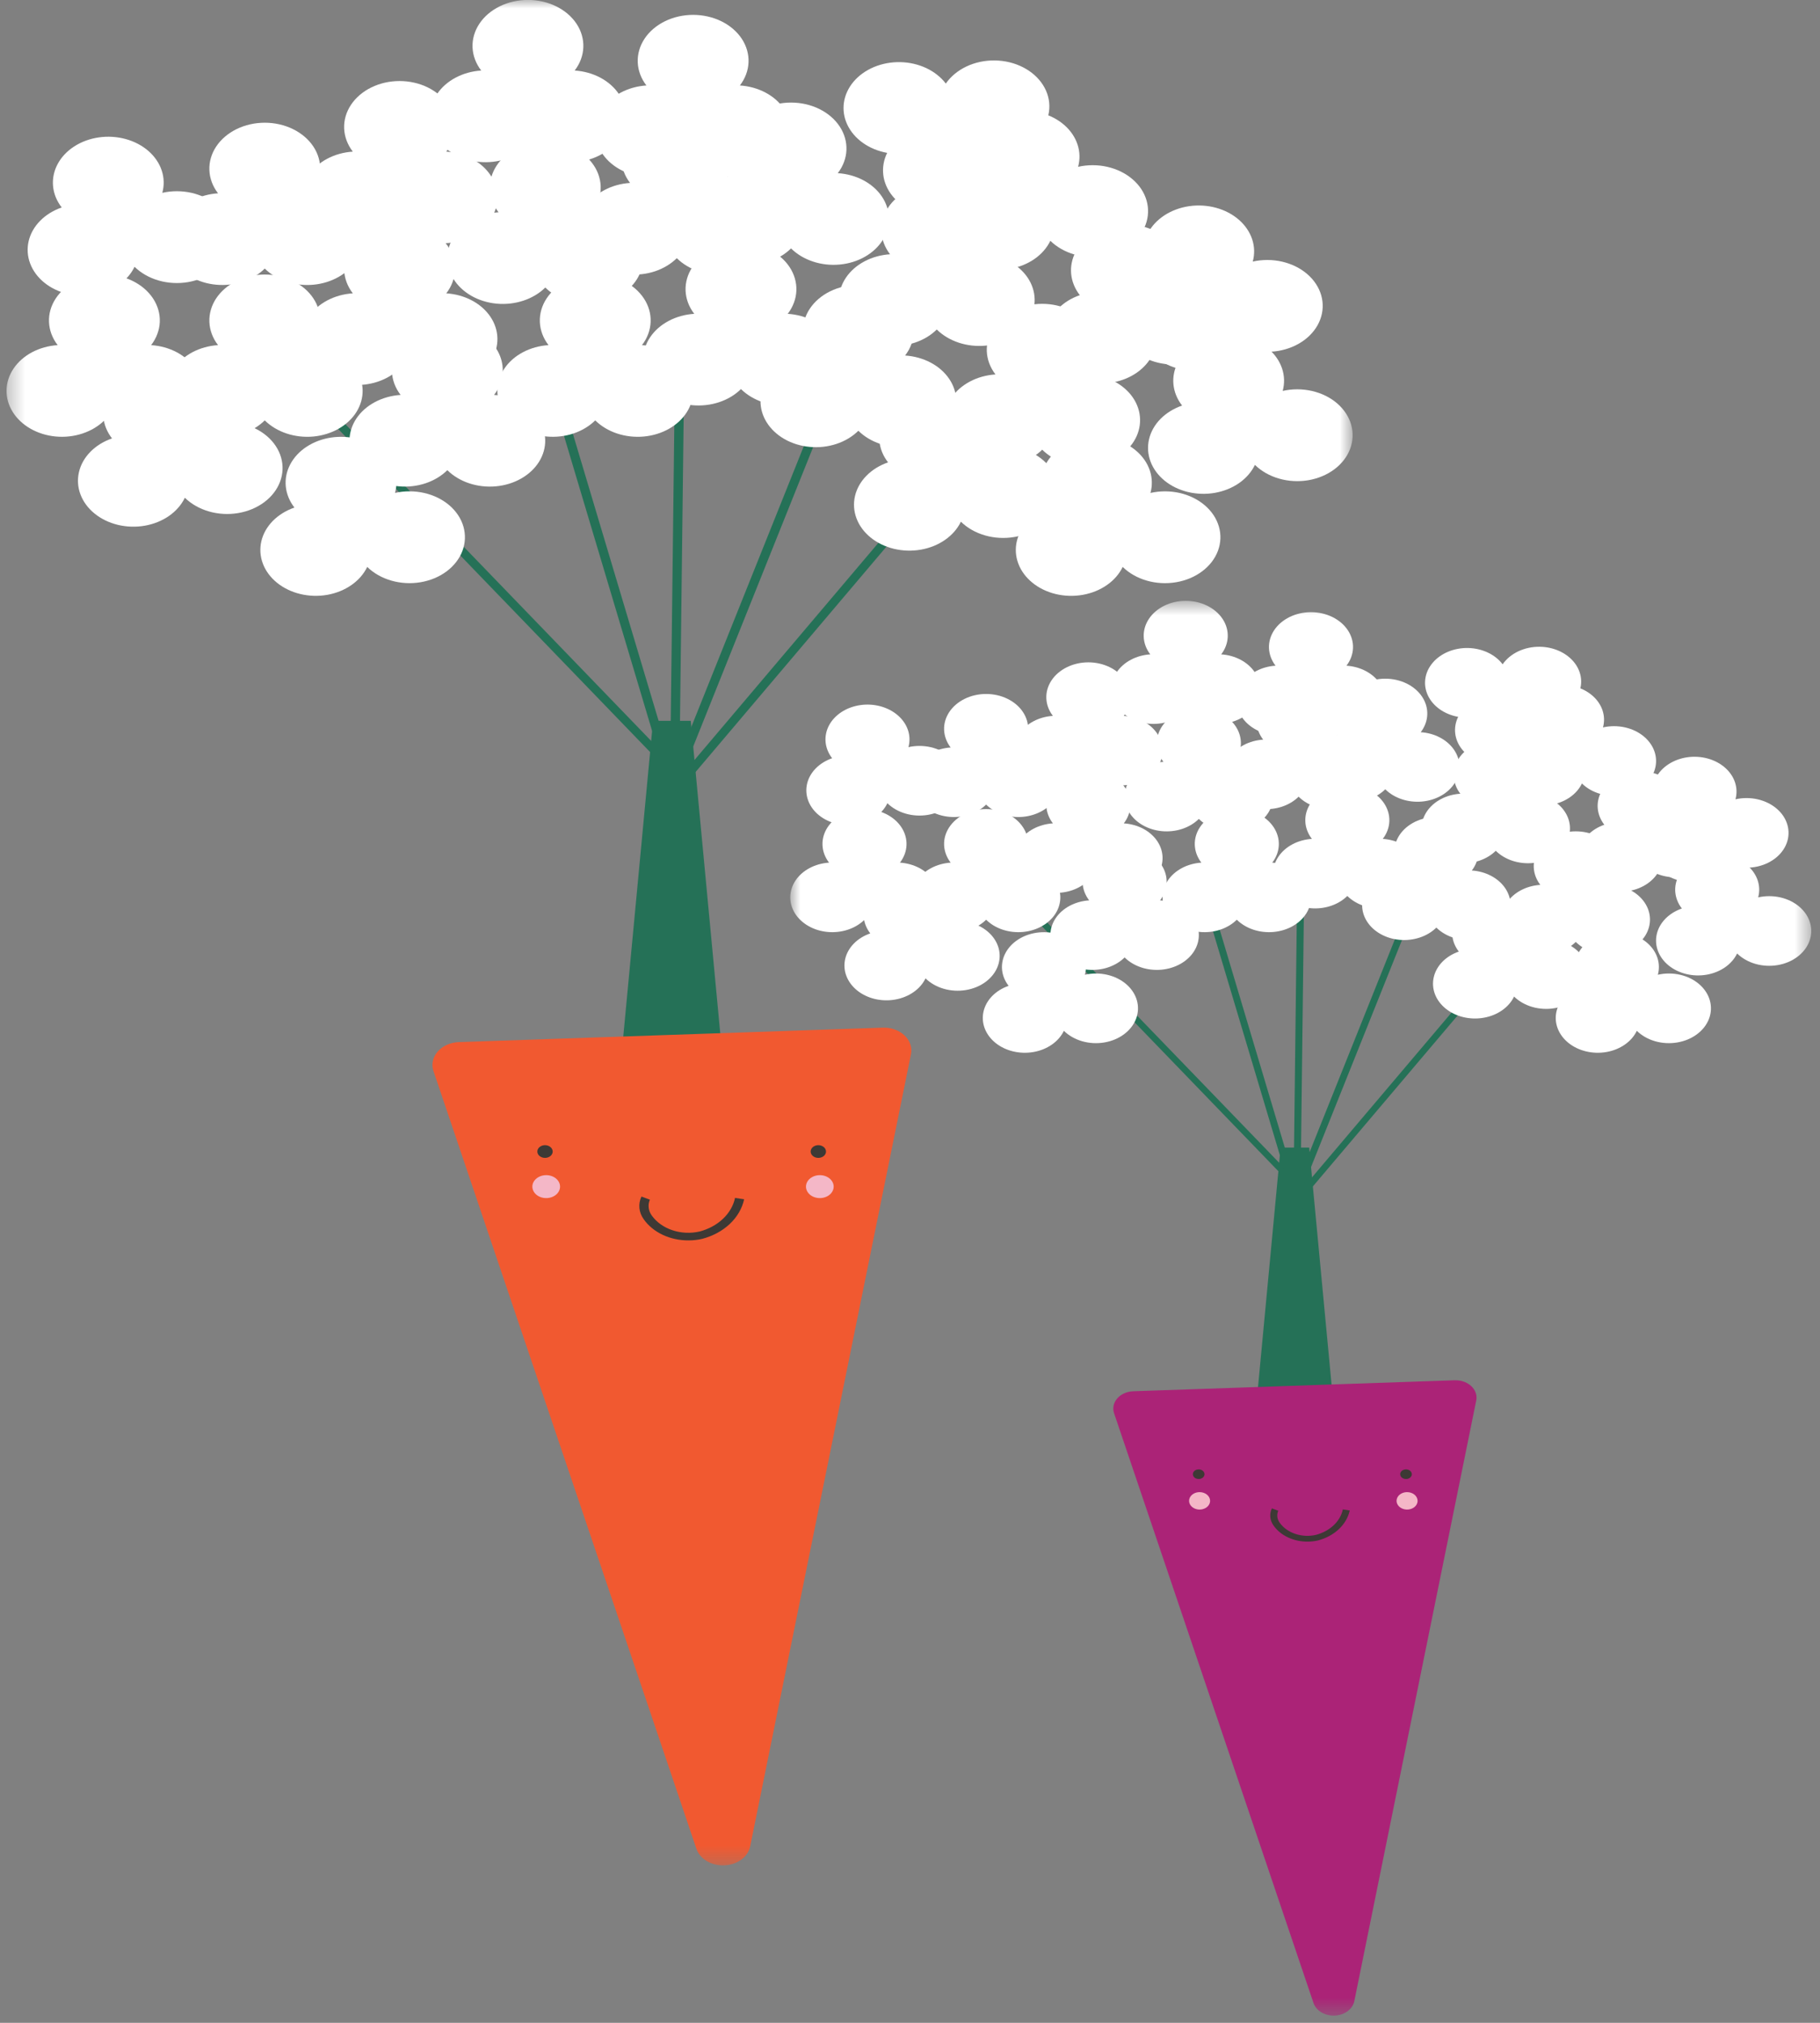 <?xml version="1.0" encoding="utf-8"?>
<svg xmlns="http://www.w3.org/2000/svg" fill="none" height="100%" overflow="visible" preserveAspectRatio="none" style="display: block;" viewBox="0 0 108 120" width="100%">
<rect x="0" y="0" width="108" height="120" fill="#808080" stroke="none"/>
<g id="Groupe 605">
<g id="Groupe 387">
<path d="M40.992 42.762L43.791 72.433H35.952L38.753 42.762H40.992Z" fill="#257157" id="Trac 808"/>
<path d="M18.113 22.698L17.685 22.982L40.077 46.167L40.505 45.884L18.113 22.698Z" fill="#257157" id="Rectangle 370"/>
<path d="M33.842 25.22L33.31 25.329L40.028 47.819L40.56 47.71L33.842 25.22Z" fill="#257157" id="Rectangle 371"/>
<path d="M40.022 24.577L39.753 46.889L40.301 46.894L40.571 24.581L40.022 24.577Z" fill="#257157" id="Rectangle 372"/>
<path d="M50.109 20.45L39.192 47.693L39.712 47.836L50.629 20.593L50.109 20.45Z" fill="#257157" id="Rectangle 373"/>
<path d="M61.633 20.978L39.797 46.755L40.245 47.015L62.081 21.238L61.633 20.978Z" fill="#257157" id="Rectangle 374"/>
<g id="Groupe 386">
<g id="Clip path group">
<mask height="111" id="mask0_0_48" maskUnits="userSpaceOnUse" style="mask-type:luminance" width="81" x="0" y="0">
<g id="clip-path">
<path d="M80.266 0H0.388V110.661H80.266V0Z" fill="white" id="Rectangle 375"/>
</g>
</mask>
<g mask="url(#mask0_0_48)">
<g id="Groupe 385">
<path d="M18.485 20.474C18.802 20.062 18.98 19.587 18.999 19.099C19.018 18.611 18.879 18.128 18.596 17.7C18.312 17.272 17.895 16.915 17.387 16.666C16.88 16.417 16.301 16.286 15.712 16.286C15.122 16.286 14.544 16.417 14.036 16.666C13.529 16.915 13.112 17.272 12.828 17.7C12.545 18.128 12.405 18.611 12.425 19.099C12.444 19.587 12.621 20.062 12.938 20.474C12.398 20.509 11.876 20.653 11.419 20.895C10.963 21.137 10.585 21.469 10.321 21.861C10.056 22.253 9.913 22.693 9.904 23.142C9.895 23.591 10.02 24.035 10.268 24.435C10.515 24.834 10.879 25.176 11.325 25.431C11.772 25.686 12.287 25.846 12.826 25.895C13.365 25.945 13.91 25.884 14.414 25.717C14.917 25.55 15.362 25.282 15.711 24.938C16.059 25.282 16.504 25.55 17.008 25.717C17.511 25.884 18.056 25.946 18.595 25.896C19.134 25.846 19.65 25.687 20.096 25.432C20.543 25.177 20.906 24.835 21.154 24.436C21.402 24.036 21.528 23.592 21.518 23.143C21.509 22.694 21.366 22.254 21.102 21.862C20.837 21.47 20.46 21.138 20.003 20.896C19.547 20.654 19.025 20.509 18.484 20.474" fill="white" id="Trac 809"/>
<path d="M26.483 17.402C26.8 16.99 26.977 16.515 26.996 16.027C27.016 15.539 26.876 15.056 26.593 14.628C26.309 14.2 25.892 13.842 25.385 13.594C24.878 13.345 24.299 13.213 23.709 13.213C23.12 13.213 22.541 13.345 22.034 13.594C21.526 13.842 21.109 14.2 20.826 14.628C20.542 15.056 20.403 15.539 20.422 16.027C20.442 16.515 20.619 16.99 20.936 17.402C20.395 17.437 19.873 17.581 19.417 17.824C18.96 18.066 18.583 18.398 18.319 18.79C18.055 19.182 17.912 19.622 17.903 20.071C17.894 20.52 18.019 20.964 18.267 21.363C18.515 21.762 18.878 22.104 19.325 22.359C19.771 22.614 20.287 22.773 20.826 22.823C21.364 22.873 21.91 22.811 22.413 22.644C22.916 22.477 23.361 22.21 23.709 21.866C24.058 22.21 24.503 22.478 25.006 22.645C25.51 22.812 26.055 22.873 26.594 22.824C27.133 22.774 27.648 22.615 28.095 22.36C28.542 22.105 28.905 21.763 29.153 21.363C29.401 20.964 29.526 20.52 29.517 20.071C29.508 19.622 29.365 19.182 29.101 18.79C28.836 18.397 28.459 18.066 28.002 17.823C27.546 17.581 27.023 17.436 26.483 17.402Z" fill="white" id="Trac 810"/>
<path d="M29.319 23.428C29.636 23.016 29.813 22.542 29.833 22.054C29.852 21.566 29.713 21.082 29.429 20.654C29.146 20.226 28.728 19.869 28.221 19.62C27.714 19.371 27.135 19.24 26.546 19.24C25.956 19.24 25.377 19.371 24.87 19.62C24.363 19.869 23.946 20.226 23.662 20.654C23.378 21.082 23.239 21.566 23.259 22.054C23.278 22.542 23.455 23.016 23.772 23.428C23.232 23.463 22.71 23.608 22.253 23.85C21.797 24.092 21.419 24.424 21.155 24.816C20.891 25.208 20.748 25.648 20.739 26.097C20.73 26.546 20.855 26.99 21.103 27.389C21.351 27.788 21.714 28.131 22.161 28.385C22.607 28.64 23.123 28.8 23.661 28.849C24.2 28.899 24.745 28.838 25.249 28.671C25.752 28.504 26.197 28.236 26.545 27.892C26.894 28.236 27.339 28.504 27.842 28.671C28.346 28.838 28.891 28.9 29.43 28.85C29.969 28.8 30.485 28.641 30.931 28.386C31.378 28.131 31.741 27.789 31.989 27.39C32.237 26.991 32.362 26.547 32.353 26.097C32.344 25.648 32.201 25.208 31.937 24.816C31.672 24.424 31.295 24.092 30.838 23.85C30.382 23.608 29.86 23.463 29.319 23.428Z" fill="white" id="Trac 811"/>
<path d="M38.096 20.474C38.412 20.062 38.59 19.587 38.609 19.099C38.629 18.611 38.489 18.128 38.206 17.7C37.922 17.272 37.505 16.915 36.998 16.666C36.49 16.417 35.911 16.286 35.322 16.286C34.733 16.286 34.154 16.417 33.647 16.666C33.139 16.915 32.722 17.272 32.438 17.7C32.155 18.128 32.016 18.611 32.035 19.099C32.054 19.587 32.232 20.062 32.548 20.474C32.008 20.509 31.486 20.654 31.03 20.896C30.573 21.138 30.196 21.47 29.932 21.862C29.667 22.254 29.524 22.694 29.515 23.143C29.506 23.592 29.631 24.036 29.879 24.435C30.127 24.834 30.491 25.177 30.937 25.431C31.383 25.686 31.899 25.846 32.438 25.895C32.977 25.945 33.522 25.884 34.025 25.717C34.528 25.549 34.974 25.282 35.322 24.938C35.67 25.282 36.115 25.55 36.619 25.717C37.122 25.884 37.667 25.946 38.206 25.896C38.745 25.846 39.261 25.687 39.707 25.432C40.154 25.177 40.517 24.835 40.766 24.436C41.014 24.036 41.139 23.592 41.13 23.143C41.12 22.694 40.977 22.254 40.713 21.862C40.449 21.47 40.072 21.138 39.615 20.896C39.158 20.654 38.636 20.509 38.096 20.474Z" fill="white" id="Trac 812"/>
<path d="M35.131 12.592C35.448 12.181 35.625 11.706 35.644 11.218C35.664 10.73 35.524 10.246 35.241 9.818C34.957 9.39 34.54 9.033 34.033 8.784C33.526 8.535 32.947 8.404 32.357 8.404C31.768 8.404 31.189 8.535 30.682 8.784C30.174 9.033 29.757 9.39 29.474 9.818C29.19 10.246 29.051 10.73 29.07 11.218C29.09 11.706 29.267 12.181 29.584 12.592C29.043 12.627 28.521 12.772 28.065 13.014C27.608 13.256 27.231 13.588 26.967 13.98C26.703 14.372 26.559 14.812 26.55 15.261C26.541 15.71 26.666 16.154 26.914 16.554C27.162 16.953 27.526 17.295 27.972 17.55C28.419 17.805 28.934 17.964 29.473 18.014C30.012 18.064 30.557 18.002 31.061 17.835C31.564 17.668 32.009 17.401 32.358 17.057C32.706 17.401 33.151 17.668 33.655 17.835C34.158 18.003 34.703 18.064 35.242 18.014C35.781 17.964 36.296 17.805 36.743 17.55C37.189 17.295 37.553 16.953 37.801 16.554C38.049 16.154 38.174 15.71 38.165 15.261C38.156 14.812 38.012 14.372 37.748 13.98C37.484 13.588 37.106 13.256 36.65 13.014C36.193 12.772 35.671 12.627 35.131 12.592Z" fill="white" id="Trac 813"/>
<path d="M46.744 18.617C47.06 18.205 47.238 17.73 47.257 17.242C47.276 16.754 47.137 16.271 46.854 15.842C46.57 15.414 46.153 15.057 45.645 14.808C45.138 14.56 44.56 14.428 43.97 14.428C43.38 14.428 42.802 14.56 42.294 14.808C41.787 15.057 41.37 15.414 41.087 15.842C40.803 16.271 40.664 16.754 40.683 17.242C40.702 17.73 40.88 18.205 41.197 18.617C40.656 18.651 40.134 18.796 39.678 19.038C39.221 19.28 38.844 19.612 38.58 20.005C38.316 20.397 38.173 20.837 38.164 21.286C38.154 21.735 38.279 22.178 38.528 22.578C38.776 22.977 39.139 23.319 39.586 23.574C40.032 23.829 40.547 23.988 41.086 24.038C41.625 24.087 42.17 24.026 42.673 23.859C43.177 23.692 43.622 23.425 43.97 23.08C44.318 23.425 44.764 23.692 45.267 23.86C45.77 24.027 46.316 24.088 46.855 24.038C47.394 23.989 47.909 23.829 48.356 23.575C48.802 23.32 49.166 22.978 49.414 22.578C49.662 22.179 49.787 21.735 49.778 21.286C49.769 20.837 49.626 20.397 49.361 20.004C49.097 19.612 48.72 19.28 48.263 19.038C47.806 18.796 47.284 18.651 46.744 18.617Z" fill="white" id="Trac 814"/>
<path d="M53.71 21.09C54.027 20.678 54.204 20.204 54.223 19.716C54.243 19.228 54.103 18.744 53.82 18.316C53.536 17.888 53.119 17.531 52.612 17.282C52.105 17.033 51.526 16.902 50.936 16.902C50.347 16.902 49.768 17.033 49.261 17.282C48.753 17.531 48.336 17.888 48.053 18.316C47.769 18.744 47.63 19.228 47.649 19.716C47.669 20.204 47.846 20.678 48.163 21.09C47.622 21.125 47.1 21.27 46.644 21.512C46.187 21.754 45.81 22.086 45.546 22.478C45.282 22.87 45.139 23.31 45.129 23.759C45.12 24.208 45.245 24.652 45.493 25.051C45.741 25.451 46.105 25.793 46.551 26.048C46.998 26.302 47.513 26.462 48.052 26.511C48.591 26.561 49.136 26.5 49.639 26.333C50.142 26.166 50.588 25.898 50.936 25.554C51.284 25.898 51.73 26.166 52.233 26.333C52.736 26.5 53.282 26.562 53.821 26.512C54.359 26.462 54.875 26.303 55.322 26.048C55.768 25.794 56.132 25.451 56.38 25.052C56.628 24.653 56.753 24.209 56.744 23.759C56.735 23.31 56.592 22.87 56.327 22.478C56.063 22.086 55.686 21.754 55.229 21.512C54.772 21.27 54.25 21.125 53.71 21.09Z" fill="white" id="Trac 815"/>
<path d="M64.619 22.213C64.935 21.801 65.113 21.326 65.132 20.838C65.151 20.35 65.012 19.867 64.729 19.439C64.445 19.011 64.028 18.653 63.52 18.405C63.013 18.156 62.435 18.024 61.845 18.024C61.255 18.024 60.677 18.156 60.169 18.405C59.662 18.653 59.245 19.011 58.962 19.439C58.678 19.867 58.539 20.35 58.558 20.838C58.577 21.326 58.755 21.801 59.072 22.213C58.531 22.248 58.009 22.392 57.553 22.635C57.096 22.877 56.719 23.209 56.455 23.601C56.191 23.993 56.048 24.433 56.039 24.882C56.029 25.331 56.154 25.775 56.403 26.174C56.651 26.573 57.014 26.915 57.461 27.17C57.907 27.425 58.422 27.584 58.961 27.634C59.5 27.684 60.045 27.622 60.548 27.455C61.052 27.288 61.497 27.021 61.845 26.677C62.193 27.021 62.639 27.289 63.142 27.456C63.645 27.623 64.191 27.684 64.73 27.635C65.269 27.585 65.784 27.426 66.231 27.171C66.677 26.916 67.041 26.574 67.289 26.174C67.537 25.775 67.662 25.331 67.653 24.882C67.644 24.433 67.501 23.993 67.237 23.601C66.972 23.208 66.595 22.877 66.138 22.634C65.681 22.392 65.159 22.247 64.619 22.213Z" fill="white" id="Trac 816"/>
<path d="M58.363 15.084C58.68 14.672 58.857 14.197 58.876 13.709C58.896 13.221 58.756 12.737 58.473 12.309C58.189 11.881 57.772 11.524 57.265 11.275C56.757 11.026 56.179 10.895 55.589 10.895C55 10.895 54.421 11.026 53.914 11.275C53.406 11.524 52.989 11.881 52.706 12.309C52.422 12.737 52.283 13.221 52.302 13.709C52.321 14.197 52.499 14.672 52.816 15.084C52.275 15.118 51.753 15.263 51.297 15.505C50.84 15.747 50.463 16.079 50.199 16.471C49.935 16.863 49.792 17.303 49.783 17.753C49.774 18.201 49.899 18.645 50.147 19.045C50.395 19.444 50.758 19.786 51.205 20.041C51.651 20.296 52.167 20.455 52.705 20.505C53.244 20.554 53.789 20.493 54.292 20.326C54.796 20.159 55.241 19.891 55.589 19.547C55.938 19.892 56.383 20.159 56.886 20.326C57.39 20.494 57.935 20.555 58.474 20.505C59.013 20.456 59.528 20.296 59.975 20.041C60.422 19.787 60.785 19.444 61.033 19.045C61.281 18.646 61.406 18.202 61.397 17.753C61.388 17.304 61.245 16.863 60.981 16.471C60.716 16.079 60.339 15.747 59.882 15.505C59.426 15.263 58.903 15.118 58.363 15.084Z" fill="white" id="Trac 817"/>
<path d="M43.905 5.07C44.221 4.659 44.399 4.184 44.418 3.696C44.438 3.208 44.298 2.724 44.015 2.296C43.731 1.868 43.314 1.511 42.807 1.262C42.299 1.013 41.721 0.882 41.131 0.882C40.542 0.882 39.963 1.013 39.456 1.262C38.948 1.511 38.531 1.868 38.248 2.296C37.964 2.724 37.825 3.208 37.844 3.696C37.863 4.184 38.041 4.659 38.358 5.07C37.817 5.105 37.295 5.25 36.839 5.492C36.382 5.734 36.005 6.066 35.741 6.458C35.477 6.85 35.334 7.29 35.325 7.739C35.316 8.188 35.441 8.632 35.689 9.031C35.937 9.431 36.3 9.773 36.747 10.028C37.193 10.282 37.709 10.442 38.247 10.491C38.786 10.541 39.331 10.48 39.834 10.313C40.338 10.146 40.783 9.878 41.131 9.534C41.48 9.878 41.925 10.146 42.428 10.313C42.932 10.48 43.477 10.542 44.016 10.492C44.555 10.442 45.07 10.283 45.517 10.028C45.964 9.774 46.327 9.431 46.575 9.032C46.823 8.633 46.948 8.189 46.939 7.739C46.93 7.29 46.787 6.85 46.523 6.458C46.258 6.066 45.881 5.734 45.424 5.492C44.968 5.25 44.445 5.105 43.905 5.07Z" fill="white" id="Trac 818"/>
<path d="M49.714 10.273C50.031 9.861 50.209 9.386 50.228 8.898C50.247 8.41 50.108 7.926 49.824 7.498C49.541 7.07 49.123 6.713 48.616 6.464C48.109 6.215 47.53 6.084 46.941 6.084C46.351 6.084 45.773 6.215 45.265 6.464C44.758 6.713 44.341 7.07 44.057 7.498C43.774 7.926 43.634 8.41 43.654 8.898C43.673 9.386 43.85 9.861 44.167 10.273C43.627 10.307 43.105 10.452 42.648 10.694C42.192 10.936 41.815 11.268 41.551 11.66C41.286 12.052 41.143 12.492 41.134 12.941C41.125 13.39 41.25 13.834 41.498 14.233C41.746 14.633 42.11 14.975 42.556 15.23C43.003 15.485 43.518 15.644 44.057 15.694C44.596 15.743 45.141 15.682 45.644 15.515C46.147 15.348 46.593 15.08 46.941 14.736C47.289 15.081 47.735 15.348 48.238 15.515C48.741 15.683 49.287 15.744 49.825 15.694C50.364 15.645 50.88 15.485 51.327 15.23C51.773 14.976 52.137 14.633 52.385 14.234C52.633 13.835 52.758 13.391 52.749 12.941C52.74 12.492 52.596 12.052 52.332 11.66C52.068 11.268 51.69 10.936 51.234 10.694C50.777 10.452 50.255 10.307 49.714 10.273Z" fill="white" id="Trac 819"/>
<path d="M42.935 10.852C43.252 10.44 43.429 9.965 43.449 9.477C43.468 8.989 43.328 8.506 43.045 8.078C42.761 7.65 42.344 7.293 41.837 7.044C41.33 6.795 40.751 6.664 40.161 6.664C39.572 6.664 38.993 6.795 38.486 7.044C37.979 7.293 37.561 7.65 37.278 8.078C36.994 8.506 36.855 8.989 36.874 9.477C36.894 9.965 37.071 10.44 37.388 10.852C36.847 10.887 36.326 11.032 35.869 11.274C35.413 11.516 35.035 11.848 34.771 12.24C34.507 12.632 34.364 13.072 34.355 13.521C34.346 13.97 34.471 14.414 34.719 14.813C34.967 15.212 35.331 15.555 35.777 15.809C36.223 16.064 36.739 16.223 37.278 16.273C37.816 16.323 38.362 16.262 38.865 16.095C39.368 15.927 39.813 15.66 40.162 15.316C40.51 15.66 40.955 15.928 41.459 16.095C41.962 16.262 42.507 16.324 43.046 16.274C43.585 16.224 44.101 16.065 44.547 15.81C44.994 15.555 45.357 15.213 45.605 14.814C45.854 14.414 45.979 13.97 45.969 13.521C45.96 13.072 45.817 12.632 45.553 12.24C45.289 11.848 44.911 11.516 44.455 11.274C43.998 11.031 43.476 10.887 42.935 10.852Z" fill="white" id="Trac 820"/>
<path d="M18.485 11.468C18.802 11.056 18.98 10.582 18.999 10.094C19.018 9.606 18.879 9.122 18.596 8.694C18.312 8.266 17.895 7.909 17.387 7.66C16.88 7.411 16.301 7.28 15.712 7.28C15.122 7.28 14.544 7.411 14.036 7.66C13.529 7.909 13.112 8.266 12.828 8.694C12.545 9.122 12.405 9.606 12.425 10.094C12.444 10.582 12.621 11.056 12.938 11.468C12.398 11.503 11.876 11.647 11.419 11.889C10.963 12.131 10.585 12.463 10.321 12.855C10.056 13.247 9.913 13.688 9.904 14.137C9.895 14.586 10.02 15.03 10.268 15.429C10.515 15.828 10.879 16.171 11.325 16.425C11.772 16.68 12.287 16.84 12.826 16.889C13.365 16.939 13.91 16.878 14.414 16.711C14.917 16.544 15.362 16.276 15.711 15.932C16.059 16.276 16.504 16.544 17.008 16.711C17.511 16.878 18.056 16.94 18.595 16.89C19.134 16.84 19.65 16.681 20.096 16.426C20.543 16.172 20.906 15.829 21.154 15.43C21.402 15.03 21.528 14.586 21.518 14.137C21.509 13.688 21.366 13.248 21.102 12.856C20.837 12.464 20.46 12.132 20.003 11.89C19.547 11.648 19.025 11.503 18.484 11.468" fill="white" id="Trac 821"/>
<path d="M8.968 20.474C9.285 20.062 9.462 19.587 9.482 19.099C9.501 18.611 9.362 18.128 9.078 17.7C8.795 17.272 8.377 16.915 7.87 16.666C7.363 16.417 6.784 16.286 6.195 16.286C5.605 16.286 5.026 16.417 4.519 16.666C4.012 16.915 3.595 17.272 3.311 17.7C3.028 18.128 2.888 18.611 2.908 19.099C2.927 19.587 3.104 20.062 3.421 20.474C2.881 20.509 2.359 20.654 1.902 20.896C1.446 21.138 1.069 21.47 0.805 21.862C0.54 22.254 0.397 22.694 0.388 23.143C0.379 23.592 0.504 24.036 0.752 24.435C1 24.834 1.364 25.177 1.81 25.431C2.257 25.686 2.772 25.846 3.311 25.895C3.85 25.945 4.395 25.884 4.898 25.716C5.401 25.549 5.847 25.282 6.195 24.938C6.543 25.282 6.988 25.55 7.492 25.717C7.995 25.884 8.54 25.946 9.079 25.896C9.618 25.846 10.134 25.687 10.58 25.432C11.027 25.177 11.39 24.835 11.639 24.436C11.887 24.036 12.012 23.592 12.003 23.143C11.993 22.694 11.85 22.254 11.586 21.862C11.322 21.47 10.944 21.138 10.488 20.896C10.031 20.654 9.509 20.509 8.968 20.474Z" fill="white" id="Trac 822"/>
<path d="M26.483 8.995C26.8 8.583 26.977 8.109 26.996 7.62C27.016 7.132 26.876 6.649 26.593 6.221C26.309 5.793 25.892 5.436 25.385 5.187C24.878 4.938 24.299 4.807 23.709 4.807C23.12 4.807 22.541 4.938 22.034 5.187C21.526 5.436 21.109 5.793 20.826 6.221C20.542 6.649 20.403 7.132 20.422 7.62C20.442 8.109 20.619 8.583 20.936 8.995C20.395 9.03 19.873 9.175 19.417 9.417C18.96 9.659 18.583 9.991 18.319 10.383C18.055 10.775 17.912 11.215 17.903 11.664C17.894 12.113 18.019 12.557 18.267 12.956C18.515 13.355 18.878 13.698 19.325 13.952C19.771 14.207 20.287 14.367 20.826 14.416C21.364 14.466 21.91 14.405 22.413 14.238C22.916 14.07 23.361 13.803 23.709 13.459C24.058 13.803 24.503 14.071 25.006 14.238C25.51 14.405 26.055 14.467 26.594 14.417C27.133 14.367 27.648 14.208 28.095 13.953C28.542 13.698 28.905 13.356 29.153 12.957C29.401 12.557 29.526 12.113 29.517 11.664C29.508 11.215 29.365 10.775 29.101 10.383C28.836 9.991 28.459 9.659 28.002 9.417C27.546 9.175 27.023 9.03 26.483 8.995Z" fill="white" id="Trac 823"/>
<path d="M34.102 4.184C34.419 3.772 34.596 3.297 34.615 2.809C34.635 2.321 34.495 1.838 34.212 1.41C33.928 0.982 33.511 0.625 33.004 0.376C32.497 0.127 31.918 -0.004 31.328 -0.004C30.739 -0.004 30.16 0.127 29.653 0.376C29.146 0.625 28.728 0.982 28.445 1.41C28.161 1.838 28.022 2.321 28.041 2.809C28.061 3.297 28.238 3.772 28.555 4.184C28.014 4.219 27.493 4.364 27.036 4.606C26.58 4.848 26.203 5.18 25.938 5.572C25.674 5.964 25.531 6.404 25.522 6.853C25.513 7.302 25.638 7.746 25.886 8.145C26.134 8.544 26.497 8.887 26.944 9.141C27.39 9.396 27.906 9.555 28.445 9.605C28.983 9.655 29.529 9.594 30.032 9.427C30.535 9.259 30.98 8.992 31.329 8.648C31.677 8.992 32.122 9.26 32.626 9.427C33.129 9.594 33.674 9.656 34.213 9.606C34.752 9.556 35.268 9.397 35.714 9.142C36.161 8.887 36.524 8.545 36.773 8.146C37.021 7.746 37.146 7.302 37.136 6.853C37.127 6.404 36.984 5.964 36.72 5.572C36.455 5.179 36.078 4.848 35.621 4.605C35.165 4.363 34.643 4.219 34.102 4.184Z" fill="white" id="Trac 824"/>
<path d="M58.706 9.025C59.293 9.066 59.883 8.975 60.414 8.762C60.945 8.55 61.397 8.222 61.722 7.815C62.048 7.408 62.236 6.936 62.266 6.448C62.296 5.96 62.167 5.475 61.892 5.043C61.618 4.61 61.208 4.247 60.706 3.991C60.205 3.734 59.629 3.595 59.039 3.586C58.45 3.577 57.868 3.7 57.355 3.941C56.843 4.183 56.418 4.534 56.125 4.958C55.836 4.578 55.439 4.263 54.968 4.041C54.496 3.819 53.966 3.697 53.425 3.686C52.883 3.675 52.346 3.775 51.862 3.977C51.378 4.18 50.962 4.478 50.651 4.845C50.34 5.213 50.144 5.639 50.079 6.084C50.015 6.53 50.084 6.982 50.282 7.4C50.479 7.818 50.798 8.189 51.211 8.481C51.623 8.772 52.116 8.974 52.645 9.069C52.439 9.485 52.361 9.936 52.416 10.383C52.471 10.83 52.659 11.258 52.963 11.63C53.267 12.002 53.677 12.306 54.157 12.515C54.637 12.724 55.172 12.832 55.714 12.828C56.257 12.824 56.789 12.709 57.265 12.493C57.741 12.278 58.145 11.968 58.441 11.592C58.737 11.216 58.916 10.784 58.962 10.337C59.008 9.889 58.92 9.439 58.706 9.027" fill="white" id="Trac 825"/>
<path d="M62.328 14.284C62.709 14.656 63.203 14.937 63.76 15.098C64.317 15.258 64.916 15.291 65.493 15.194C66.071 15.097 66.606 14.873 67.043 14.545C67.481 14.218 67.804 13.799 67.979 13.333C68.154 12.867 68.174 12.37 68.038 11.895C67.902 11.42 67.615 10.984 67.205 10.633C66.796 10.282 66.281 10.028 65.712 9.898C65.144 9.768 64.544 9.768 63.975 9.896C64.096 9.458 64.084 9.002 63.94 8.569C63.797 8.136 63.526 7.739 63.153 7.414C62.779 7.089 62.314 6.845 61.799 6.704C61.284 6.564 60.736 6.531 60.202 6.609C59.668 6.686 59.165 6.872 58.739 7.15C58.313 7.427 57.976 7.788 57.759 8.199C57.541 8.61 57.45 9.06 57.493 9.508C57.537 9.955 57.713 10.387 58.006 10.764C57.506 10.938 57.065 11.21 56.723 11.559C56.38 11.907 56.148 12.321 56.045 12.762C55.942 13.203 55.973 13.658 56.134 14.087C56.295 14.516 56.582 14.905 56.969 15.22C57.355 15.535 57.83 15.765 58.351 15.892C58.871 16.017 59.421 16.035 59.952 15.942C60.483 15.849 60.977 15.649 61.392 15.36C61.807 15.07 62.128 14.7 62.329 14.283" fill="white" id="Trac 826"/>
<path d="M68.398 21.029C68.779 21.401 69.274 21.683 69.831 21.843C70.387 22.003 70.986 22.036 71.564 21.939C72.141 21.842 72.677 21.618 73.114 21.29C73.551 20.963 73.874 20.544 74.049 20.078C74.224 19.612 74.245 19.115 74.109 18.64C73.973 18.165 73.685 17.729 73.276 17.378C72.867 17.027 72.351 16.773 71.783 16.643C71.214 16.514 70.615 16.513 70.046 16.641C70.166 16.203 70.154 15.747 70.011 15.314C69.867 14.881 69.596 14.485 69.223 14.159C68.849 13.834 68.384 13.59 67.87 13.449C67.355 13.309 66.806 13.276 66.272 13.354C65.738 13.431 65.236 13.617 64.809 13.895C64.383 14.172 64.046 14.533 63.829 14.944C63.612 15.355 63.521 15.805 63.564 16.253C63.607 16.7 63.783 17.132 64.077 17.51C63.576 17.683 63.135 17.956 62.793 18.304C62.451 18.652 62.218 19.066 62.115 19.507C62.013 19.948 62.043 20.403 62.204 20.832C62.365 21.261 62.652 21.65 63.039 21.965C63.426 22.28 63.901 22.511 64.421 22.637C64.942 22.763 65.492 22.78 66.022 22.687C66.553 22.595 67.048 22.395 67.462 22.105C67.877 21.816 68.199 21.446 68.399 21.028" fill="white" id="Trac 827"/>
<path d="M72.692 19.906C73.072 20.279 73.567 20.56 74.124 20.72C74.68 20.88 75.279 20.913 75.856 20.816C76.434 20.719 76.969 20.495 77.407 20.168C77.844 19.84 78.167 19.422 78.342 18.956C78.517 18.489 78.538 17.993 78.402 17.518C78.266 17.043 77.978 16.607 77.569 16.256C77.159 15.904 76.644 15.65 76.076 15.521C75.507 15.391 74.907 15.39 74.339 15.518C74.459 15.081 74.447 14.625 74.304 14.192C74.16 13.759 73.889 13.362 73.516 13.037C73.142 12.711 72.677 12.467 72.162 12.327C71.648 12.186 71.099 12.153 70.565 12.231C70.031 12.309 69.528 12.495 69.102 12.772C68.676 13.05 68.339 13.41 68.122 13.822C67.905 14.233 67.814 14.682 67.857 15.13C67.9 15.578 68.076 16.009 68.37 16.387C67.869 16.56 67.428 16.833 67.086 17.181C66.744 17.53 66.511 17.943 66.408 18.384C66.305 18.825 66.336 19.28 66.497 19.709C66.658 20.138 66.945 20.528 67.332 20.842C67.719 21.157 68.194 21.388 68.714 21.514C69.235 21.64 69.785 21.657 70.315 21.565C70.846 21.472 71.341 21.272 71.755 20.982C72.17 20.693 72.492 20.323 72.692 19.905" fill="white" id="Trac 828"/>
<path d="M74.468 27.578C74.849 27.951 75.343 28.232 75.9 28.392C76.457 28.552 77.055 28.586 77.633 28.489C78.21 28.391 78.746 28.167 79.183 27.84C79.62 27.513 79.944 27.094 80.118 26.628C80.293 26.162 80.314 25.665 80.178 25.19C80.042 24.715 79.754 24.279 79.345 23.928C78.936 23.576 78.42 23.323 77.852 23.193C77.284 23.063 76.684 23.062 76.115 23.191C76.236 22.753 76.224 22.297 76.08 21.864C75.936 21.431 75.666 21.034 75.292 20.709C74.919 20.384 74.454 20.14 73.939 19.999C73.424 19.859 72.875 19.826 72.341 19.904C71.807 19.981 71.305 20.167 70.879 20.445C70.452 20.722 70.116 21.082 69.898 21.494C69.681 21.905 69.59 22.355 69.633 22.802C69.676 23.25 69.853 23.682 70.146 24.059C69.646 24.233 69.205 24.505 68.862 24.854C68.52 25.202 68.287 25.616 68.185 26.057C68.082 26.498 68.112 26.953 68.274 27.382C68.435 27.811 68.722 28.2 69.108 28.515C69.495 28.83 69.97 29.06 70.49 29.186C71.011 29.312 71.561 29.33 72.092 29.237C72.622 29.144 73.117 28.944 73.532 28.655C73.946 28.365 74.268 27.995 74.468 27.578" fill="white" id="Trac 829"/>
<path d="M57.02 30.948C57.4 31.321 57.895 31.602 58.452 31.762C59.008 31.922 59.607 31.955 60.185 31.858C60.762 31.761 61.298 31.537 61.735 31.21C62.172 30.882 62.495 30.464 62.67 29.998C62.845 29.531 62.866 29.035 62.73 28.56C62.594 28.085 62.306 27.649 61.897 27.297C61.488 26.946 60.972 26.692 60.404 26.563C59.836 26.433 59.236 26.432 58.667 26.56C58.787 26.122 58.775 25.667 58.632 25.234C58.488 24.801 58.218 24.404 57.844 24.078C57.47 23.753 57.005 23.509 56.491 23.369C55.976 23.228 55.427 23.195 54.893 23.273C54.359 23.351 53.857 23.537 53.43 23.814C53.004 24.092 52.667 24.452 52.45 24.864C52.233 25.275 52.142 25.724 52.185 26.172C52.228 26.62 52.404 27.052 52.698 27.429C52.197 27.602 51.756 27.875 51.414 28.224C51.072 28.572 50.839 28.985 50.736 29.426C50.634 29.867 50.664 30.323 50.825 30.751C50.986 31.18 51.273 31.57 51.66 31.884C52.047 32.199 52.522 32.43 53.042 32.556C53.563 32.682 54.113 32.7 54.643 32.607C55.174 32.514 55.669 32.314 56.083 32.024C56.498 31.735 56.82 31.365 57.02 30.948" fill="white" id="Trac 830"/>
<path d="M66.621 33.631C67.002 34.004 67.496 34.285 68.053 34.445C68.61 34.605 69.209 34.638 69.786 34.541C70.364 34.444 70.899 34.22 71.337 33.892C71.774 33.565 72.097 33.146 72.272 32.68C72.447 32.214 72.467 31.718 72.331 31.242C72.195 30.767 71.907 30.331 71.498 29.98C71.089 29.629 70.573 29.375 70.005 29.245C69.437 29.116 68.837 29.115 68.269 29.243C68.389 28.805 68.377 28.349 68.233 27.916C68.09 27.483 67.819 27.087 67.445 26.761C67.072 26.436 66.607 26.192 66.092 26.051C65.577 25.911 65.028 25.878 64.495 25.956C63.961 26.034 63.458 26.219 63.032 26.497C62.606 26.774 62.269 27.135 62.052 27.546C61.834 27.958 61.743 28.407 61.786 28.855C61.83 29.302 62.006 29.734 62.299 30.112C61.799 30.285 61.358 30.558 61.016 30.906C60.673 31.255 60.441 31.668 60.338 32.109C60.235 32.55 60.266 33.005 60.427 33.434C60.588 33.863 60.875 34.252 61.262 34.567C61.648 34.882 62.123 35.113 62.644 35.239C63.164 35.365 63.714 35.382 64.245 35.289C64.776 35.197 65.27 34.996 65.685 34.707C66.1 34.418 66.421 34.048 66.622 33.63" fill="white" id="Trac 831"/>
<path d="M21.791 33.631C22.172 34.003 22.667 34.284 23.224 34.444C23.78 34.604 24.379 34.637 24.956 34.54C25.533 34.443 26.069 34.219 26.506 33.892C26.943 33.564 27.266 33.146 27.441 32.68C27.616 32.214 27.637 31.717 27.501 31.242C27.365 30.767 27.078 30.332 26.669 29.98C26.26 29.629 25.745 29.375 25.177 29.245C24.609 29.115 24.009 29.114 23.44 29.241C23.561 28.804 23.549 28.348 23.405 27.915C23.262 27.482 22.991 27.085 22.617 26.76C22.244 26.434 21.779 26.191 21.264 26.05C20.749 25.91 20.2 25.877 19.666 25.954C19.133 26.032 18.63 26.218 18.204 26.495C17.778 26.773 17.441 27.133 17.224 27.545C17.006 27.956 16.915 28.406 16.958 28.853C17.002 29.301 17.178 29.733 17.471 30.11C16.971 30.283 16.53 30.556 16.187 30.904C15.845 31.253 15.612 31.666 15.509 32.106C15.406 32.547 15.436 33.003 15.597 33.432C15.758 33.861 16.045 34.25 16.431 34.565C16.818 34.88 17.292 35.111 17.813 35.237C18.333 35.363 18.883 35.381 19.414 35.289C19.944 35.196 20.439 34.996 20.854 34.707C21.269 34.418 21.591 34.048 21.791 33.631Z" fill="white" id="Trac 832"/>
<path d="M10.969 29.527C11.35 29.9 11.844 30.181 12.401 30.341C12.958 30.501 13.556 30.535 14.134 30.437C14.711 30.34 15.247 30.116 15.684 29.789C16.121 29.462 16.444 29.043 16.619 28.577C16.794 28.11 16.815 27.614 16.679 27.139C16.543 26.664 16.255 26.228 15.846 25.877C15.437 25.525 14.921 25.271 14.353 25.142C13.785 25.012 13.185 25.011 12.616 25.139C12.737 24.702 12.725 24.246 12.581 23.813C12.437 23.38 12.167 22.983 11.793 22.658C11.42 22.332 10.955 22.088 10.44 21.948C9.925 21.807 9.376 21.774 8.842 21.852C8.308 21.93 7.806 22.116 7.38 22.393C6.953 22.671 6.617 23.031 6.399 23.443C6.182 23.854 6.091 24.303 6.134 24.751C6.177 25.199 6.354 25.631 6.647 26.008C6.147 26.181 5.706 26.454 5.363 26.803C5.021 27.151 4.788 27.564 4.686 28.005C4.583 28.446 4.613 28.902 4.775 29.331C4.936 29.759 5.223 30.149 5.609 30.463C5.996 30.778 6.471 31.009 6.991 31.135C7.512 31.261 8.062 31.279 8.593 31.186C9.123 31.093 9.618 30.893 10.033 30.604C10.447 30.314 10.769 29.944 10.969 29.527" fill="white" id="Trac 833"/>
<path d="M7.984 15.827C8.365 16.2 8.859 16.481 9.416 16.641C9.973 16.801 10.571 16.834 11.149 16.737C11.726 16.64 12.262 16.416 12.699 16.088C13.136 15.761 13.46 15.343 13.634 14.876C13.809 14.41 13.83 13.914 13.694 13.439C13.558 12.964 13.27 12.528 12.861 12.176C12.452 11.825 11.936 11.571 11.368 11.441C10.8 11.312 10.2 11.311 9.631 11.439C9.752 11.001 9.74 10.546 9.596 10.113C9.452 9.68 9.182 9.283 8.808 8.957C8.435 8.632 7.97 8.388 7.455 8.248C6.94 8.107 6.391 8.074 5.857 8.152C5.324 8.23 4.821 8.415 4.395 8.693C3.969 8.97 3.632 9.331 3.415 9.742C3.197 10.153 3.106 10.603 3.149 11.05C3.192 11.498 3.368 11.93 3.662 12.307C3.161 12.481 2.72 12.754 2.378 13.102C2.036 13.45 1.803 13.864 1.7 14.305C1.597 14.746 1.628 15.201 1.789 15.63C1.95 16.059 2.237 16.448 2.624 16.763C3.011 17.078 3.486 17.308 4.006 17.434C4.527 17.561 5.077 17.578 5.607 17.485C6.138 17.392 6.633 17.192 7.047 16.903C7.462 16.613 7.784 16.243 7.984 15.826" fill="white" id="Trac 834"/>
<path d="M52.377 60.963L27.232 61.82C26.985 61.828 26.744 61.883 26.526 61.98C26.308 62.076 26.12 62.212 25.974 62.378C25.829 62.544 25.731 62.734 25.688 62.936C25.644 63.137 25.656 63.344 25.723 63.541L41.324 109.67C41.424 109.967 41.644 110.227 41.946 110.407C42.249 110.587 42.616 110.676 42.988 110.659C43.36 110.643 43.714 110.522 43.991 110.317C44.269 110.111 44.454 109.834 44.516 109.53L54.057 62.542C54.093 62.366 54.086 62.186 54.038 62.013C53.99 61.839 53.901 61.675 53.776 61.53C53.652 61.385 53.494 61.262 53.311 61.167C53.129 61.073 52.926 61.009 52.714 60.979C52.602 60.964 52.488 60.958 52.375 60.962" fill="#F15930" id="Trac 835"/>
<path d="M40.867 73.583C40.328 73.588 39.797 73.475 39.329 73.255C38.86 73.035 38.47 72.716 38.199 72.33C38.054 72.129 37.966 71.903 37.943 71.669C37.92 71.436 37.961 71.201 38.064 70.983L38.564 71.168C38.497 71.324 38.473 71.49 38.494 71.654C38.514 71.818 38.579 71.976 38.683 72.117C38.966 72.509 39.396 72.813 39.908 72.983C40.42 73.153 40.986 73.178 41.517 73.056C42.053 72.914 42.533 72.653 42.903 72.302C43.273 71.951 43.521 71.522 43.618 71.063L44.157 71.146C44.039 71.688 43.745 72.194 43.306 72.608C42.867 73.021 42.299 73.328 41.665 73.493C41.405 73.553 41.137 73.584 40.867 73.583" fill="#3D3935" id="Trac 836"/>
<path d="M32.797 68.312C32.797 68.386 32.77 68.459 32.72 68.521C32.67 68.583 32.599 68.632 32.516 68.66C32.433 68.689 32.341 68.696 32.253 68.681C32.165 68.667 32.084 68.631 32.02 68.578C31.956 68.526 31.913 68.459 31.895 68.385C31.878 68.312 31.887 68.237 31.921 68.168C31.956 68.099 32.014 68.04 32.089 67.999C32.164 67.957 32.252 67.935 32.342 67.935C32.462 67.935 32.578 67.975 32.663 68.046C32.748 68.116 32.796 68.212 32.797 68.312Z" fill="#3D3935" id="Trac 837"/>
<path d="M33.234 70.394C33.234 70.529 33.186 70.66 33.096 70.772C33.005 70.884 32.877 70.972 32.727 71.023C32.576 71.075 32.411 71.088 32.252 71.062C32.092 71.036 31.946 70.971 31.831 70.876C31.716 70.78 31.637 70.659 31.606 70.527C31.574 70.395 31.59 70.258 31.652 70.133C31.715 70.009 31.82 69.903 31.955 69.828C32.09 69.753 32.249 69.713 32.412 69.713C32.63 69.713 32.839 69.785 32.993 69.913C33.147 70.04 33.234 70.213 33.234 70.394Z" fill="#F4B7C7" id="Trac 838"/>
<path d="M49.471 70.394C49.471 70.529 49.422 70.66 49.332 70.772C49.242 70.884 49.113 70.972 48.963 71.023C48.813 71.075 48.647 71.088 48.488 71.062C48.328 71.036 48.182 70.971 48.067 70.876C47.952 70.78 47.874 70.659 47.842 70.527C47.81 70.395 47.827 70.258 47.889 70.133C47.951 70.009 48.056 69.903 48.192 69.828C48.327 69.753 48.486 69.713 48.648 69.713C48.866 69.713 49.075 69.785 49.23 69.913C49.384 70.04 49.47 70.213 49.471 70.394Z" fill="#F4B7C7" id="Trac 839"/>
<path d="M49.015 68.312C49.015 68.386 48.989 68.459 48.939 68.521C48.889 68.583 48.818 68.632 48.734 68.66C48.651 68.689 48.56 68.696 48.472 68.681C48.383 68.667 48.302 68.631 48.239 68.578C48.175 68.526 48.132 68.459 48.114 68.385C48.097 68.312 48.106 68.237 48.14 68.168C48.175 68.099 48.233 68.04 48.308 67.999C48.383 67.957 48.47 67.935 48.56 67.935C48.681 67.935 48.797 67.975 48.882 68.046C48.967 68.116 49.015 68.212 49.015 68.312Z" fill="#3D3935" id="Trac 840"/>
</g>
</g>
</g>
</g>
</g>
<g id="Groupe 388">
<path d="M77.689 68.078L79.813 90.58H73.868L75.992 68.078H77.689Z" fill="#257157" id="Trac 808_2"/>
<path d="M60.34 52.861L60.016 53.076L76.999 70.66L77.323 70.445L60.34 52.861Z" fill="#257157" id="Rectangle 370_2"/>
<path d="M72.267 54.773L71.863 54.855L76.958 71.912L77.362 71.829L72.267 54.773Z" fill="#257157" id="Rectangle 371_2"/>
<path d="M76.955 54.285L76.751 71.207L77.167 71.211L77.371 54.289L76.955 54.285Z" fill="#257157" id="Rectangle 372_2"/>
<path d="M84.603 51.155L76.324 71.817L76.719 71.925L84.998 51.264L84.603 51.155Z" fill="#257157" id="Rectangle 373_2"/>
<path d="M93.346 51.556L76.785 71.106L77.125 71.303L93.686 51.753L93.346 51.556Z" fill="#257157" id="Rectangle 374_2"/>
<g id="Groupe 386_2">
<g id="Clip path group_2">
<mask height="85" id="mask1_0_48" maskUnits="userSpaceOnUse" style="mask-type:luminance" width="62" x="46" y="35">
<g id="clip-path-2">
<path d="M107.475 35.646H46.895V119.573H107.475V35.646Z" fill="white" id="Rectangle 375_2"/>
</g>
</mask>
<g mask="url(#mask1_0_48)">
<g id="Groupe 385_2">
<path d="M60.62 51.174C60.861 50.862 60.995 50.502 61.01 50.132C61.024 49.762 60.919 49.395 60.703 49.071C60.489 48.746 60.172 48.475 59.787 48.286C59.403 48.098 58.964 47.998 58.517 47.998C58.07 47.998 57.631 48.098 57.246 48.286C56.862 48.475 56.545 48.746 56.33 49.071C56.115 49.395 56.009 49.762 56.024 50.132C56.039 50.502 56.173 50.862 56.413 51.174C56.003 51.201 55.608 51.31 55.261 51.494C54.915 51.678 54.629 51.929 54.428 52.227C54.228 52.524 54.119 52.858 54.112 53.199C54.105 53.539 54.2 53.876 54.388 54.179C54.576 54.481 54.852 54.741 55.191 54.934C55.529 55.128 55.92 55.248 56.329 55.286C56.738 55.324 57.151 55.277 57.533 55.151C57.915 55.024 58.253 54.821 58.517 54.56C58.781 54.821 59.119 55.024 59.5 55.151C59.882 55.277 60.295 55.324 60.704 55.286C61.113 55.248 61.504 55.128 61.843 54.934C62.181 54.741 62.457 54.482 62.645 54.179C62.833 53.876 62.928 53.539 62.921 53.199C62.914 52.858 62.806 52.524 62.605 52.227C62.405 51.929 62.119 51.678 61.772 51.494C61.426 51.31 61.03 51.201 60.62 51.174Z" fill="white" id="Trac 809_2"/>
<path d="M66.687 48.844C66.927 48.532 67.061 48.171 67.076 47.801C67.091 47.431 66.985 47.065 66.77 46.74C66.555 46.415 66.239 46.145 65.854 45.956C65.469 45.767 65.03 45.668 64.583 45.668C64.136 45.668 63.697 45.767 63.313 45.956C62.928 46.145 62.612 46.415 62.397 46.74C62.181 47.065 62.076 47.431 62.09 47.801C62.105 48.171 62.239 48.532 62.48 48.844C62.07 48.87 61.674 48.98 61.328 49.163C60.981 49.347 60.695 49.599 60.495 49.896C60.294 50.194 60.185 50.527 60.178 50.868C60.172 51.209 60.266 51.545 60.455 51.848C60.643 52.151 60.918 52.411 61.257 52.604C61.596 52.797 61.987 52.918 62.395 52.956C62.804 52.993 63.218 52.947 63.599 52.82C63.981 52.693 64.319 52.49 64.583 52.229C64.847 52.49 65.185 52.693 65.567 52.82C65.948 52.947 66.362 52.993 66.771 52.956C67.179 52.918 67.57 52.797 67.909 52.604C68.248 52.411 68.523 52.151 68.711 51.848C68.9 51.545 68.995 51.209 68.987 50.868C68.981 50.528 68.872 50.194 68.672 49.896C68.471 49.599 68.185 49.347 67.839 49.163C67.493 48.98 67.097 48.87 66.687 48.844Z" fill="white" id="Trac 810_2"/>
<path d="M68.839 53.413C69.079 53.1 69.214 52.74 69.228 52.37C69.243 52 69.137 51.633 68.922 51.309C68.707 50.984 68.391 50.713 68.006 50.525C67.621 50.336 67.183 50.237 66.736 50.237C66.288 50.237 65.85 50.336 65.465 50.525C65.08 50.713 64.764 50.984 64.549 51.309C64.334 51.633 64.228 52 64.243 52.37C64.257 52.74 64.392 53.1 64.632 53.413C64.222 53.439 63.826 53.549 63.48 53.732C63.133 53.916 62.847 54.168 62.647 54.465C62.446 54.762 62.338 55.096 62.331 55.437C62.324 55.777 62.419 56.114 62.607 56.417C62.795 56.72 63.071 56.979 63.409 57.173C63.748 57.366 64.139 57.487 64.548 57.525C64.957 57.562 65.37 57.516 65.752 57.389C66.133 57.262 66.471 57.059 66.735 56.798C66.999 57.059 67.337 57.262 67.719 57.389C68.101 57.516 68.514 57.562 68.923 57.525C69.332 57.487 69.723 57.366 70.061 57.173C70.4 56.98 70.676 56.72 70.864 56.417C71.052 56.114 71.147 55.778 71.14 55.437C71.133 55.096 71.024 54.763 70.824 54.465C70.624 54.168 70.338 53.916 69.991 53.732C69.645 53.549 69.249 53.439 68.839 53.413Z" fill="white" id="Trac 811_2"/>
<path d="M75.496 51.174C75.737 50.862 75.871 50.502 75.886 50.132C75.9 49.762 75.794 49.395 75.579 49.071C75.365 48.746 75.048 48.475 74.663 48.286C74.279 48.098 73.84 47.998 73.393 47.998C72.946 47.998 72.507 48.098 72.122 48.286C71.737 48.475 71.421 48.746 71.206 49.071C70.991 49.395 70.885 49.762 70.9 50.132C70.915 50.502 71.049 50.862 71.289 51.174C70.879 51.201 70.483 51.31 70.137 51.494C69.791 51.678 69.505 51.929 69.304 52.227C69.104 52.524 68.995 52.858 68.988 53.199C68.981 53.539 69.076 53.876 69.264 54.179C69.452 54.481 69.728 54.741 70.067 54.934C70.405 55.128 70.796 55.248 71.205 55.286C71.614 55.324 72.027 55.277 72.409 55.151C72.791 55.024 73.129 54.821 73.393 54.56C73.657 54.821 73.995 55.024 74.376 55.151C74.758 55.277 75.171 55.324 75.58 55.286C75.989 55.248 76.38 55.128 76.719 54.934C77.057 54.741 77.333 54.482 77.521 54.179C77.709 53.876 77.804 53.539 77.797 53.199C77.79 52.858 77.682 52.524 77.481 52.227C77.281 51.929 76.995 51.678 76.648 51.494C76.302 51.31 75.906 51.201 75.496 51.174Z" fill="white" id="Trac 812_2"/>
<path d="M73.244 45.195C73.485 44.883 73.619 44.523 73.634 44.152C73.648 43.782 73.543 43.416 73.328 43.091C73.112 42.766 72.796 42.496 72.411 42.307C72.027 42.118 71.588 42.019 71.141 42.019C70.694 42.019 70.255 42.118 69.87 42.307C69.486 42.496 69.169 42.766 68.954 43.091C68.739 43.416 68.633 43.782 68.648 44.152C68.663 44.523 68.797 44.883 69.037 45.195C68.627 45.221 68.231 45.331 67.885 45.514C67.539 45.698 67.253 45.95 67.052 46.247C66.852 46.545 66.743 46.879 66.736 47.219C66.729 47.56 66.824 47.896 67.012 48.199C67.2 48.502 67.476 48.762 67.815 48.955C68.153 49.148 68.544 49.269 68.953 49.307C69.362 49.344 69.775 49.298 70.157 49.171C70.539 49.044 70.877 48.841 71.141 48.58C71.405 48.841 71.743 49.044 72.124 49.171C72.506 49.298 72.919 49.344 73.328 49.307C73.737 49.269 74.128 49.148 74.466 48.955C74.805 48.762 75.081 48.502 75.269 48.199C75.457 47.897 75.552 47.56 75.545 47.219C75.538 46.879 75.43 46.545 75.229 46.247C75.029 45.95 74.743 45.698 74.397 45.515C74.05 45.331 73.654 45.221 73.244 45.195Z" fill="white" id="Trac 813_2"/>
<path d="M82.055 49.765C82.295 49.453 82.43 49.093 82.444 48.723C82.459 48.353 82.353 47.986 82.138 47.661C81.923 47.337 81.607 47.066 81.222 46.877C80.837 46.689 80.398 46.589 79.951 46.589C79.504 46.589 79.066 46.689 78.681 46.877C78.296 47.066 77.98 47.337 77.765 47.661C77.55 47.986 77.444 48.353 77.459 48.723C77.473 49.093 77.608 49.453 77.848 49.765C77.438 49.791 77.042 49.901 76.696 50.085C76.349 50.268 76.063 50.52 75.863 50.818C75.662 51.115 75.554 51.449 75.547 51.789C75.54 52.13 75.635 52.467 75.823 52.77C76.011 53.072 76.287 53.332 76.625 53.525C76.964 53.718 77.355 53.839 77.764 53.877C78.172 53.915 78.586 53.868 78.968 53.741C79.349 53.615 79.687 53.412 79.951 53.151C80.215 53.412 80.553 53.615 80.935 53.741C81.317 53.868 81.73 53.915 82.139 53.877C82.547 53.839 82.939 53.718 83.277 53.525C83.616 53.332 83.891 53.072 84.08 52.77C84.268 52.467 84.363 52.13 84.356 51.789C84.349 51.449 84.24 51.115 84.04 50.818C83.839 50.52 83.553 50.268 83.207 50.085C82.86 49.901 82.465 49.791 82.055 49.765Z" fill="white" id="Trac 814_2"/>
<path d="M87.338 51.641C87.578 51.329 87.713 50.969 87.727 50.599C87.742 50.229 87.636 49.862 87.421 49.537C87.206 49.213 86.89 48.942 86.505 48.753C86.121 48.565 85.682 48.465 85.235 48.465C84.788 48.465 84.349 48.565 83.964 48.753C83.579 48.942 83.263 49.213 83.048 49.537C82.833 49.862 82.727 50.229 82.742 50.599C82.756 50.969 82.891 51.329 83.131 51.641C82.721 51.667 82.325 51.777 81.979 51.961C81.632 52.144 81.346 52.396 81.146 52.694C80.945 52.991 80.837 53.325 80.83 53.665C80.823 54.006 80.918 54.343 81.106 54.645C81.294 54.948 81.57 55.208 81.908 55.401C82.247 55.594 82.638 55.715 83.047 55.753C83.456 55.791 83.869 55.744 84.251 55.617C84.632 55.491 84.97 55.288 85.234 55.027C85.499 55.288 85.836 55.491 86.218 55.617C86.6 55.744 87.013 55.791 87.422 55.753C87.831 55.715 88.222 55.594 88.56 55.401C88.899 55.208 89.175 54.948 89.363 54.646C89.551 54.343 89.646 54.006 89.639 53.666C89.632 53.325 89.523 52.991 89.323 52.694C89.123 52.396 88.837 52.145 88.49 51.961C88.144 51.777 87.748 51.667 87.338 51.641Z" fill="white" id="Trac 815_2"/>
<path d="M95.611 52.493C95.851 52.18 95.985 51.82 96 51.45C96.014 51.08 95.909 50.714 95.694 50.389C95.479 50.064 95.162 49.794 94.778 49.605C94.393 49.416 93.954 49.317 93.507 49.317C93.06 49.317 92.621 49.416 92.237 49.605C91.852 49.794 91.535 50.064 91.32 50.389C91.105 50.714 91 51.08 91.014 51.45C91.029 51.82 91.163 52.18 91.403 52.493C90.993 52.519 90.598 52.629 90.251 52.812C89.905 52.996 89.619 53.248 89.418 53.545C89.218 53.843 89.109 54.176 89.102 54.517C89.095 54.858 89.19 55.194 89.378 55.497C89.567 55.8 89.842 56.059 90.181 56.253C90.519 56.446 90.911 56.567 91.319 56.605C91.728 56.642 92.141 56.596 92.523 56.469C92.905 56.342 93.243 56.139 93.507 55.878C93.771 56.139 94.109 56.342 94.49 56.469C94.872 56.596 95.286 56.642 95.695 56.605C96.103 56.567 96.494 56.446 96.833 56.253C97.171 56.059 97.447 55.8 97.635 55.497C97.823 55.194 97.918 54.858 97.911 54.517C97.904 54.176 97.796 53.843 97.595 53.545C97.395 53.248 97.109 52.996 96.762 52.812C96.416 52.629 96.021 52.519 95.611 52.493Z" fill="white" id="Trac 816_2"/>
<path d="M90.864 47.086C91.104 46.773 91.238 46.413 91.253 46.043C91.267 45.673 91.162 45.306 90.947 44.982C90.732 44.657 90.415 44.386 90.031 44.198C89.646 44.009 89.207 43.909 88.76 43.909C88.313 43.909 87.874 44.009 87.489 44.198C87.105 44.386 86.788 44.657 86.573 44.982C86.358 45.306 86.252 45.673 86.267 46.043C86.282 46.413 86.416 46.773 86.656 47.086C86.246 47.112 85.851 47.221 85.504 47.405C85.158 47.589 84.872 47.84 84.671 48.138C84.471 48.435 84.362 48.769 84.355 49.11C84.348 49.45 84.443 49.787 84.631 50.09C84.82 50.393 85.095 50.652 85.434 50.846C85.772 51.039 86.163 51.16 86.572 51.197C86.981 51.235 87.394 51.188 87.776 51.062C88.158 50.935 88.496 50.732 88.76 50.471C89.024 50.732 89.362 50.935 89.743 51.062C90.125 51.188 90.539 51.235 90.947 51.197C91.356 51.16 91.747 51.039 92.086 50.846C92.424 50.652 92.7 50.393 92.888 50.09C93.076 49.787 93.171 49.45 93.164 49.11C93.157 48.769 93.049 48.435 92.848 48.138C92.648 47.84 92.362 47.589 92.015 47.405C91.669 47.221 91.274 47.112 90.864 47.086Z" fill="white" id="Trac 817_2"/>
<path d="M79.899 39.491C80.139 39.179 80.273 38.819 80.288 38.449C80.303 38.079 80.197 37.712 79.982 37.388C79.767 37.063 79.45 36.792 79.066 36.603C78.681 36.415 78.242 36.315 77.795 36.315C77.348 36.315 76.909 36.415 76.525 36.603C76.14 36.792 75.823 37.063 75.608 37.388C75.393 37.712 75.288 38.079 75.302 38.449C75.317 38.819 75.451 39.179 75.692 39.491C75.282 39.517 74.886 39.627 74.539 39.811C74.193 39.995 73.907 40.246 73.706 40.544C73.506 40.841 73.397 41.175 73.39 41.515C73.383 41.856 73.478 42.193 73.666 42.496C73.855 42.798 74.13 43.058 74.469 43.251C74.808 43.444 75.199 43.565 75.607 43.603C76.016 43.641 76.43 43.594 76.811 43.468C77.193 43.341 77.531 43.138 77.795 42.877C78.059 43.138 78.397 43.341 78.779 43.468C79.16 43.594 79.574 43.641 79.983 43.603C80.391 43.565 80.782 43.444 81.121 43.251C81.46 43.058 81.735 42.798 81.923 42.496C82.112 42.193 82.206 41.856 82.199 41.516C82.192 41.175 82.084 40.841 81.884 40.544C81.683 40.246 81.397 39.995 81.051 39.811C80.704 39.627 80.309 39.517 79.899 39.491Z" fill="white" id="Trac 818_2"/>
<path d="M84.306 43.437C84.546 43.125 84.681 42.765 84.695 42.395C84.71 42.025 84.604 41.658 84.389 41.333C84.174 41.009 83.858 40.738 83.473 40.549C83.088 40.361 82.649 40.261 82.202 40.261C81.755 40.261 81.317 40.361 80.932 40.549C80.547 40.738 80.231 41.009 80.016 41.333C79.801 41.658 79.695 42.025 79.71 42.395C79.724 42.765 79.859 43.125 80.099 43.437C79.689 43.463 79.293 43.573 78.947 43.757C78.6 43.94 78.314 44.192 78.114 44.489C77.913 44.787 77.805 45.121 77.798 45.461C77.791 45.802 77.885 46.139 78.074 46.441C78.262 46.744 78.537 47.004 78.876 47.197C79.215 47.39 79.606 47.511 80.015 47.549C80.423 47.587 80.837 47.54 81.219 47.413C81.6 47.287 81.938 47.084 82.202 46.822C82.466 47.084 82.804 47.286 83.186 47.413C83.567 47.54 83.981 47.587 84.39 47.549C84.798 47.511 85.189 47.39 85.528 47.197C85.867 47.004 86.142 46.744 86.331 46.441C86.519 46.139 86.614 45.802 86.607 45.461C86.6 45.121 86.491 44.787 86.291 44.49C86.09 44.192 85.804 43.941 85.458 43.757C85.112 43.573 84.716 43.463 84.306 43.437Z" fill="white" id="Trac 819_2"/>
<path d="M79.165 43.877C79.405 43.564 79.539 43.204 79.554 42.834C79.569 42.464 79.463 42.097 79.248 41.773C79.033 41.448 78.716 41.177 78.332 40.989C77.947 40.8 77.508 40.7 77.061 40.7C76.614 40.7 76.175 40.8 75.791 40.989C75.406 41.177 75.089 41.448 74.874 41.773C74.659 42.097 74.554 42.464 74.568 42.834C74.583 43.204 74.717 43.564 74.957 43.877C74.547 43.903 74.152 44.012 73.805 44.196C73.459 44.38 73.173 44.631 72.972 44.929C72.772 45.226 72.663 45.56 72.656 45.901C72.649 46.241 72.744 46.578 72.932 46.881C73.12 47.184 73.396 47.443 73.735 47.637C74.073 47.83 74.465 47.951 74.873 47.988C75.282 48.026 75.696 47.98 76.077 47.853C76.459 47.726 76.797 47.523 77.061 47.262C77.325 47.523 77.663 47.726 78.044 47.853C78.426 47.979 78.84 48.026 79.249 47.988C79.657 47.951 80.048 47.83 80.387 47.637C80.726 47.444 81.001 47.184 81.19 46.881C81.378 46.578 81.473 46.242 81.466 45.901C81.459 45.56 81.35 45.226 81.15 44.929C80.949 44.632 80.663 44.38 80.317 44.196C79.971 44.013 79.575 43.903 79.165 43.877Z" fill="white" id="Trac 820_2"/>
<path d="M60.62 44.344C60.861 44.032 60.995 43.671 61.01 43.301C61.024 42.931 60.919 42.565 60.703 42.24C60.489 41.915 60.172 41.645 59.787 41.456C59.403 41.267 58.964 41.168 58.517 41.168C58.07 41.168 57.631 41.267 57.246 41.456C56.862 41.645 56.545 41.915 56.33 42.24C56.115 42.565 56.009 42.931 56.024 43.301C56.039 43.671 56.173 44.032 56.413 44.344C56.003 44.37 55.608 44.48 55.261 44.663C54.915 44.847 54.629 45.099 54.428 45.396C54.228 45.694 54.119 46.027 54.112 46.368C54.105 46.709 54.2 47.045 54.388 47.348C54.576 47.651 54.852 47.911 55.191 48.104C55.529 48.297 55.92 48.418 56.329 48.456C56.738 48.493 57.151 48.447 57.533 48.32C57.915 48.193 58.253 47.99 58.517 47.729C58.781 47.99 59.119 48.193 59.5 48.32C59.882 48.447 60.296 48.493 60.704 48.456C61.113 48.418 61.504 48.297 61.843 48.104C62.181 47.911 62.457 47.651 62.645 47.348C62.833 47.045 62.928 46.709 62.921 46.368C62.914 46.027 62.806 45.694 62.605 45.396C62.405 45.099 62.118 44.847 61.772 44.663C61.426 44.48 61.03 44.37 60.62 44.344Z" fill="white" id="Trac 821_2"/>
<path d="M53.404 51.174C53.644 50.862 53.778 50.502 53.793 50.132C53.807 49.762 53.702 49.395 53.487 49.071C53.272 48.746 52.955 48.475 52.571 48.286C52.186 48.098 51.747 47.998 51.3 47.998C50.853 47.998 50.414 48.098 50.029 48.286C49.645 48.475 49.328 48.746 49.113 49.071C48.898 49.395 48.793 49.762 48.807 50.132C48.822 50.502 48.956 50.862 49.197 51.174C48.786 51.201 48.391 51.31 48.044 51.494C47.698 51.678 47.412 51.929 47.211 52.227C47.011 52.524 46.902 52.858 46.895 53.199C46.888 53.539 46.983 53.876 47.171 54.179C47.359 54.481 47.635 54.741 47.974 54.934C48.312 55.128 48.703 55.248 49.112 55.286C49.521 55.324 49.934 55.277 50.316 55.151C50.698 55.024 51.036 54.821 51.3 54.56C51.564 54.821 51.902 55.024 52.283 55.151C52.665 55.277 53.079 55.324 53.487 55.286C53.896 55.248 54.287 55.128 54.626 54.934C54.964 54.741 55.24 54.482 55.428 54.179C55.616 53.876 55.711 53.539 55.704 53.199C55.697 52.858 55.589 52.524 55.389 52.227C55.188 51.929 54.902 51.678 54.556 51.494C54.209 51.31 53.814 51.201 53.404 51.174Z" fill="white" id="Trac 822_2"/>
<path d="M66.686 42.468C66.926 42.156 67.061 41.795 67.075 41.425C67.09 41.055 66.984 40.689 66.769 40.364C66.554 40.039 66.238 39.769 65.853 39.58C65.468 39.391 65.029 39.292 64.582 39.292C64.135 39.292 63.697 39.391 63.312 39.58C62.927 39.769 62.611 40.039 62.396 40.364C62.181 40.689 62.075 41.055 62.09 41.425C62.104 41.795 62.239 42.156 62.479 42.468C62.069 42.494 61.673 42.604 61.327 42.788C60.98 42.971 60.694 43.223 60.494 43.521C60.294 43.818 60.185 44.152 60.178 44.492C60.172 44.833 60.267 45.17 60.455 45.473C60.643 45.775 60.919 46.035 61.258 46.228C61.596 46.421 61.987 46.542 62.396 46.58C62.805 46.617 63.218 46.571 63.6 46.444C63.981 46.317 64.319 46.114 64.583 45.853C64.847 46.114 65.185 46.317 65.567 46.444C65.949 46.571 66.362 46.617 66.771 46.58C67.18 46.542 67.571 46.421 67.91 46.228C68.248 46.035 68.524 45.775 68.712 45.472C68.9 45.169 68.995 44.832 68.988 44.492C68.981 44.151 68.873 43.817 68.672 43.52C68.471 43.222 68.185 42.971 67.838 42.787C67.492 42.604 67.096 42.494 66.686 42.468Z" fill="white" id="Trac 823_2"/>
<path d="M72.466 38.819C72.706 38.507 72.84 38.147 72.855 37.777C72.869 37.407 72.764 37.04 72.549 36.716C72.334 36.391 72.017 36.12 71.632 35.931C71.248 35.743 70.809 35.643 70.362 35.643C69.915 35.643 69.476 35.743 69.091 35.931C68.707 36.12 68.39 36.391 68.175 36.716C67.96 37.04 67.854 37.407 67.869 37.777C67.884 38.147 68.018 38.507 68.258 38.819C67.848 38.845 67.452 38.955 67.106 39.139C66.759 39.322 66.473 39.574 66.272 39.872C66.071 40.169 65.963 40.503 65.956 40.844C65.949 41.184 66.044 41.521 66.232 41.824C66.421 42.127 66.697 42.387 67.035 42.58C67.374 42.773 67.766 42.894 68.174 42.931C68.583 42.969 68.997 42.922 69.379 42.795C69.76 42.668 70.098 42.465 70.362 42.203C70.626 42.465 70.964 42.668 71.346 42.795C71.727 42.922 72.141 42.969 72.55 42.931C72.959 42.894 73.35 42.773 73.689 42.58C74.028 42.387 74.304 42.127 74.492 41.824C74.68 41.521 74.775 41.184 74.768 40.844C74.761 40.503 74.653 40.169 74.452 39.871C74.251 39.574 73.965 39.322 73.618 39.139C73.272 38.955 72.876 38.845 72.466 38.819Z" fill="white" id="Trac 824_2"/>
<path d="M91.125 42.493C91.57 42.524 92.018 42.455 92.42 42.293C92.823 42.132 93.165 41.884 93.412 41.575C93.659 41.266 93.802 40.908 93.824 40.538C93.847 40.168 93.749 39.8 93.541 39.472C93.333 39.145 93.022 38.869 92.642 38.675C92.261 38.48 91.824 38.374 91.377 38.368C90.93 38.361 90.489 38.454 90.1 38.637C89.712 38.82 89.389 39.087 89.167 39.408C88.949 39.12 88.647 38.88 88.29 38.712C87.932 38.543 87.53 38.45 87.119 38.441C86.708 38.433 86.3 38.508 85.933 38.662C85.566 38.815 85.25 39.041 85.014 39.32C84.778 39.599 84.628 39.922 84.58 40.261C84.531 40.599 84.584 40.942 84.734 41.259C84.884 41.577 85.126 41.858 85.44 42.079C85.753 42.3 86.127 42.453 86.529 42.525C86.373 42.84 86.313 43.182 86.355 43.521C86.397 43.86 86.539 44.185 86.769 44.468C87 44.75 87.311 44.98 87.675 45.139C88.039 45.298 88.445 45.379 88.856 45.376C89.268 45.373 89.672 45.286 90.032 45.123C90.393 44.959 90.7 44.724 90.924 44.439C91.149 44.153 91.285 43.826 91.32 43.487C91.355 43.147 91.288 42.806 91.125 42.493Z" fill="white" id="Trac 825_2"/>
<path d="M93.873 46.478C94.162 46.761 94.537 46.975 94.959 47.096C95.382 47.218 95.835 47.243 96.274 47.17C96.712 47.096 97.118 46.926 97.45 46.678C97.782 46.43 98.027 46.112 98.16 45.759C98.293 45.405 98.308 45.028 98.205 44.668C98.102 44.307 97.883 43.977 97.573 43.71C97.262 43.444 96.871 43.251 96.44 43.153C96.009 43.055 95.554 43.054 95.122 43.152C95.214 42.82 95.205 42.474 95.096 42.146C94.987 41.817 94.782 41.516 94.499 41.27C94.216 41.023 93.863 40.838 93.473 40.731C93.082 40.624 92.666 40.599 92.261 40.658C91.856 40.717 91.475 40.858 91.152 41.068C90.829 41.279 90.573 41.552 90.408 41.864C90.243 42.176 90.174 42.517 90.207 42.856C90.239 43.195 90.373 43.523 90.595 43.809C90.216 43.941 89.881 44.148 89.622 44.412C89.362 44.676 89.186 44.989 89.108 45.324C89.03 45.658 89.053 46.004 89.176 46.329C89.298 46.654 89.515 46.949 89.808 47.188C90.102 47.427 90.462 47.602 90.856 47.697C91.251 47.793 91.668 47.806 92.07 47.736C92.473 47.666 92.848 47.514 93.162 47.295C93.477 47.075 93.721 46.795 93.873 46.478Z" fill="white" id="Trac 826_2"/>
<path d="M98.48 51.594C98.768 51.877 99.143 52.091 99.566 52.212C99.988 52.334 100.442 52.359 100.88 52.286C101.318 52.212 101.725 52.042 102.057 51.794C102.388 51.546 102.634 51.228 102.766 50.875C102.899 50.521 102.915 50.144 102.812 49.784C102.708 49.423 102.49 49.093 102.179 48.826C101.869 48.56 101.478 48.367 101.046 48.269C100.615 48.171 100.16 48.17 99.729 48.268C99.82 47.936 99.811 47.59 99.702 47.262C99.593 46.934 99.388 46.633 99.105 46.386C98.821 46.139 98.469 45.954 98.078 45.848C97.688 45.741 97.272 45.716 96.867 45.775C96.462 45.834 96.081 45.975 95.758 46.185C95.434 46.396 95.179 46.669 95.014 46.981C94.849 47.293 94.78 47.634 94.813 47.973C94.846 48.312 94.979 48.64 95.201 48.926C94.822 49.058 94.488 49.265 94.228 49.529C93.969 49.793 93.792 50.106 93.715 50.441C93.637 50.775 93.66 51.12 93.782 51.446C93.904 51.771 94.122 52.066 94.415 52.305C94.708 52.544 95.068 52.719 95.463 52.814C95.857 52.91 96.274 52.923 96.677 52.853C97.079 52.783 97.454 52.631 97.769 52.412C98.083 52.192 98.328 51.912 98.48 51.596" fill="white" id="Trac 827_2"/>
<path d="M101.734 50.743C102.023 51.026 102.398 51.239 102.82 51.361C103.243 51.482 103.697 51.508 104.135 51.434C104.573 51.361 104.979 51.191 105.311 50.943C105.643 50.694 105.888 50.377 106.021 50.023C106.154 49.669 106.169 49.293 106.066 48.932C105.963 48.572 105.745 48.241 105.434 47.975C105.124 47.708 104.732 47.516 104.301 47.417C103.87 47.319 103.415 47.319 102.983 47.416C103.075 47.084 103.065 46.739 102.956 46.41C102.847 46.082 102.642 45.781 102.359 45.535C102.076 45.288 101.723 45.103 101.333 44.997C100.943 44.89 100.526 44.865 100.122 44.924C99.717 44.983 99.336 45.124 99.013 45.334C98.689 45.544 98.434 45.817 98.269 46.129C98.104 46.441 98.035 46.782 98.067 47.121C98.1 47.461 98.233 47.788 98.455 48.074C98.076 48.206 97.742 48.413 97.482 48.677C97.223 48.941 97.046 49.255 96.968 49.589C96.891 49.923 96.914 50.269 97.036 50.594C97.158 50.919 97.376 51.214 97.669 51.453C97.962 51.692 98.322 51.867 98.717 51.962C99.111 52.058 99.528 52.071 99.931 52.001C100.333 51.931 100.708 51.779 101.023 51.56C101.337 51.34 101.581 51.06 101.733 50.744" fill="white" id="Trac 828_2"/>
<path d="M103.081 56.562C103.37 56.845 103.745 57.058 104.167 57.18C104.589 57.301 105.044 57.327 105.482 57.253C105.92 57.18 106.326 57.01 106.658 56.762C106.99 56.513 107.235 56.196 107.368 55.842C107.501 55.489 107.516 55.112 107.413 54.751C107.31 54.391 107.091 54.06 106.781 53.794C106.47 53.527 106.079 53.335 105.648 53.236C105.217 53.138 104.762 53.138 104.33 53.235C104.422 52.903 104.412 52.558 104.303 52.229C104.194 51.901 103.989 51.6 103.706 51.353C103.423 51.107 103.07 50.922 102.68 50.815C102.289 50.709 101.873 50.684 101.468 50.743C101.063 50.802 100.682 50.943 100.359 51.153C100.036 51.364 99.781 51.637 99.616 51.949C99.451 52.261 99.382 52.602 99.414 52.941C99.447 53.28 99.581 53.608 99.803 53.894C99.424 54.026 99.089 54.233 98.83 54.497C98.57 54.761 98.394 55.074 98.316 55.409C98.238 55.743 98.261 56.088 98.384 56.414C98.506 56.739 98.723 57.034 99.016 57.273C99.31 57.511 99.67 57.687 100.064 57.782C100.459 57.878 100.876 57.891 101.278 57.821C101.681 57.751 102.056 57.599 102.37 57.38C102.685 57.16 102.929 56.88 103.081 56.563" fill="white" id="Trac 829_2"/>
<path d="M89.846 59.118C90.134 59.401 90.509 59.614 90.932 59.736C91.354 59.857 91.808 59.883 92.246 59.809C92.685 59.736 93.091 59.566 93.423 59.318C93.755 59.069 94 58.752 94.133 58.398C94.265 58.044 94.281 57.668 94.178 57.307C94.075 56.947 93.856 56.616 93.546 56.35C93.235 56.083 92.844 55.891 92.413 55.792C91.981 55.694 91.526 55.694 91.095 55.791C91.186 55.459 91.177 55.114 91.068 54.785C90.959 54.457 90.754 54.156 90.471 53.909C90.187 53.663 89.835 53.478 89.445 53.371C89.054 53.264 88.638 53.24 88.233 53.298C87.828 53.357 87.447 53.498 87.124 53.709C86.801 53.919 86.545 54.192 86.38 54.504C86.216 54.816 86.146 55.157 86.179 55.496C86.212 55.836 86.345 56.163 86.568 56.45C86.188 56.581 85.854 56.788 85.594 57.052C85.335 57.317 85.159 57.63 85.081 57.964C85.003 58.299 85.026 58.644 85.148 58.969C85.27 59.294 85.488 59.59 85.781 59.828C86.074 60.067 86.434 60.242 86.829 60.338C87.224 60.433 87.641 60.447 88.043 60.376C88.445 60.306 88.82 60.155 89.135 59.935C89.45 59.716 89.694 59.435 89.846 59.119" fill="white" id="Trac 830_2"/>
<path d="M97.129 61.15C97.418 61.433 97.793 61.647 98.215 61.769C98.637 61.89 99.091 61.916 99.53 61.842C99.968 61.768 100.374 61.599 100.706 61.35C101.038 61.102 101.283 60.784 101.416 60.431C101.549 60.077 101.564 59.7 101.461 59.34C101.358 58.98 101.139 58.649 100.829 58.382C100.518 58.116 100.127 57.923 99.696 57.825C99.265 57.727 98.81 57.726 98.378 57.824C98.469 57.492 98.46 57.146 98.351 56.818C98.243 56.49 98.037 56.189 97.754 55.942C97.471 55.695 97.118 55.51 96.728 55.404C96.337 55.297 95.921 55.272 95.516 55.331C95.111 55.39 94.73 55.531 94.407 55.741C94.084 55.952 93.829 56.225 93.664 56.537C93.499 56.849 93.43 57.19 93.462 57.529C93.495 57.869 93.629 58.196 93.851 58.482C93.472 58.614 93.137 58.821 92.878 59.085C92.618 59.349 92.442 59.663 92.364 59.997C92.286 60.331 92.309 60.677 92.431 61.002C92.554 61.327 92.771 61.622 93.064 61.861C93.358 62.1 93.718 62.275 94.112 62.37C94.507 62.466 94.924 62.479 95.326 62.409C95.729 62.339 96.104 62.187 96.418 61.968C96.733 61.749 96.977 61.468 97.129 61.152" fill="white" id="Trac 831_2"/>
<path d="M63.13 61.15C63.419 61.433 63.794 61.647 64.216 61.769C64.638 61.89 65.092 61.916 65.531 61.842C65.969 61.768 66.375 61.599 66.707 61.35C67.039 61.102 67.284 60.784 67.417 60.431C67.55 60.077 67.565 59.7 67.462 59.34C67.359 58.98 67.14 58.649 66.83 58.382C66.519 58.116 66.128 57.923 65.697 57.825C65.266 57.727 64.811 57.726 64.379 57.824C64.471 57.492 64.461 57.146 64.352 56.818C64.243 56.49 64.038 56.189 63.755 55.942C63.472 55.695 63.119 55.51 62.729 55.404C62.338 55.297 61.922 55.272 61.517 55.331C61.112 55.39 60.731 55.531 60.408 55.741C60.085 55.952 59.83 56.225 59.665 56.537C59.5 56.849 59.431 57.19 59.463 57.529C59.496 57.869 59.629 58.196 59.852 58.482C59.472 58.614 59.138 58.821 58.879 59.085C58.619 59.349 58.443 59.663 58.365 59.997C58.287 60.331 58.31 60.677 58.432 61.002C58.555 61.327 58.772 61.622 59.065 61.861C59.358 62.1 59.718 62.275 60.113 62.37C60.508 62.466 60.925 62.479 61.327 62.409C61.73 62.339 62.105 62.187 62.419 61.968C62.734 61.749 62.978 61.468 63.13 61.152" fill="white" id="Trac 832_2"/>
<path d="M54.922 58.04C55.21 58.323 55.585 58.536 56.008 58.658C56.43 58.779 56.884 58.805 57.322 58.731C57.76 58.658 58.167 58.488 58.499 58.24C58.83 57.991 59.076 57.674 59.208 57.32C59.341 56.966 59.357 56.59 59.254 56.229C59.15 55.869 58.932 55.538 58.621 55.272C58.311 55.005 57.919 54.813 57.488 54.715C57.057 54.616 56.602 54.616 56.171 54.713C56.262 54.381 56.252 54.036 56.144 53.708C56.035 53.38 55.829 53.079 55.546 52.832C55.263 52.585 54.911 52.401 54.52 52.294C54.13 52.188 53.714 52.162 53.309 52.221C52.905 52.28 52.524 52.421 52.2 52.631C51.877 52.841 51.622 53.114 51.457 53.426C51.292 53.738 51.222 54.078 51.255 54.418C51.287 54.757 51.42 55.084 51.642 55.371C51.263 55.502 50.928 55.709 50.669 55.973C50.409 56.238 50.233 56.551 50.155 56.885C50.077 57.22 50.1 57.565 50.222 57.89C50.345 58.215 50.562 58.511 50.855 58.749C51.148 58.988 51.508 59.163 51.903 59.259C52.298 59.354 52.715 59.368 53.117 59.297C53.52 59.227 53.895 59.076 54.209 58.856C54.524 58.637 54.768 58.357 54.92 58.04" fill="white" id="Trac 833_2"/>
<path d="M52.658 47.649C52.947 47.932 53.322 48.146 53.744 48.267C54.167 48.389 54.621 48.414 55.059 48.341C55.497 48.267 55.904 48.097 56.235 47.849C56.567 47.601 56.812 47.283 56.945 46.929C57.078 46.576 57.093 46.199 56.99 45.839C56.887 45.478 56.669 45.148 56.358 44.881C56.048 44.615 55.656 44.422 55.225 44.324C54.794 44.226 54.339 44.225 53.907 44.323C53.999 43.991 53.99 43.645 53.881 43.317C53.772 42.988 53.567 42.687 53.284 42.441C53.001 42.194 52.648 42.009 52.258 41.902C51.867 41.795 51.451 41.77 51.046 41.829C50.641 41.888 50.26 42.029 49.937 42.239C49.614 42.45 49.358 42.723 49.193 43.035C49.028 43.347 48.959 43.688 48.992 44.027C49.024 44.366 49.158 44.694 49.38 44.98C49.001 45.112 48.666 45.319 48.407 45.583C48.148 45.847 47.971 46.16 47.893 46.495C47.815 46.829 47.839 47.174 47.961 47.5C48.083 47.825 48.3 48.12 48.594 48.359C48.887 48.598 49.247 48.773 49.641 48.868C50.036 48.964 50.453 48.977 50.855 48.907C51.258 48.837 51.633 48.685 51.947 48.466C52.262 48.246 52.506 47.966 52.658 47.649Z" fill="white" id="Trac 834_2"/>
<path d="M86.325 81.881L67.255 82.532C67.068 82.538 66.885 82.58 66.719 82.653C66.554 82.726 66.411 82.829 66.301 82.955C66.191 83.081 66.116 83.225 66.083 83.378C66.05 83.531 66.059 83.688 66.11 83.837L77.944 118.822C78.02 119.047 78.187 119.244 78.416 119.38C78.645 119.516 78.924 119.583 79.206 119.571C79.487 119.558 79.756 119.467 79.966 119.311C80.177 119.156 80.317 118.945 80.365 118.715L87.601 83.08C87.655 82.811 87.578 82.535 87.387 82.313C87.196 82.091 86.906 81.941 86.582 81.896C86.497 81.885 86.411 81.88 86.325 81.883" fill="#AB2377" id="Trac 835_2"/>
<path d="M77.599 91.453C77.191 91.457 76.788 91.371 76.433 91.204C76.077 91.038 75.781 90.796 75.576 90.503C75.465 90.35 75.399 90.179 75.381 90.001C75.364 89.824 75.395 89.645 75.474 89.48L75.853 89.621C75.802 89.738 75.784 89.864 75.799 89.989C75.815 90.113 75.864 90.233 75.943 90.34C76.157 90.637 76.484 90.868 76.872 90.997C77.261 91.126 77.689 91.145 78.092 91.052C78.499 90.944 78.863 90.747 79.144 90.48C79.425 90.214 79.612 89.889 79.686 89.54L80.094 89.605C80.005 90.016 79.782 90.399 79.449 90.713C79.116 91.027 78.686 91.259 78.204 91.385C78.008 91.43 77.804 91.453 77.599 91.453Z" fill="#3D3935" id="Trac 836_2"/>
<path d="M71.476 87.454C71.476 87.51 71.456 87.566 71.418 87.613C71.38 87.66 71.326 87.696 71.263 87.718C71.2 87.74 71.13 87.745 71.064 87.734C70.996 87.723 70.935 87.696 70.887 87.656C70.838 87.616 70.806 87.565 70.792 87.51C70.779 87.454 70.786 87.397 70.812 87.344C70.838 87.292 70.882 87.247 70.939 87.216C70.996 87.184 71.062 87.168 71.131 87.168C71.222 87.168 71.31 87.198 71.375 87.251C71.44 87.305 71.476 87.378 71.476 87.454Z" fill="#3D3935" id="Trac 837_2"/>
<path d="M71.808 89.034C71.808 89.136 71.772 89.236 71.703 89.321C71.635 89.406 71.537 89.472 71.423 89.511C71.309 89.55 71.184 89.561 71.063 89.541C70.942 89.521 70.831 89.471 70.744 89.399C70.656 89.327 70.597 89.235 70.573 89.135C70.549 89.034 70.561 88.931 70.609 88.836C70.656 88.742 70.736 88.661 70.838 88.604C70.941 88.548 71.061 88.517 71.185 88.517C71.35 88.517 71.509 88.572 71.626 88.669C71.743 88.766 71.808 88.897 71.808 89.034Z" fill="#F4B7C7" id="Trac 838_2"/>
<path d="M84.121 89.034C84.121 89.136 84.084 89.236 84.016 89.321C83.947 89.406 83.85 89.472 83.736 89.511C83.622 89.55 83.496 89.561 83.376 89.541C83.254 89.521 83.143 89.471 83.056 89.399C82.969 89.327 82.909 89.235 82.885 89.135C82.861 89.034 82.874 88.931 82.921 88.836C82.968 88.742 83.048 88.661 83.151 88.604C83.253 88.548 83.374 88.517 83.497 88.517C83.662 88.517 83.821 88.572 83.938 88.669C84.055 88.766 84.121 88.897 84.121 89.034Z" fill="#F4B7C7" id="Trac 839_2"/>
<path d="M83.779 87.454C83.779 87.51 83.758 87.566 83.721 87.613C83.683 87.66 83.629 87.696 83.566 87.718C83.503 87.74 83.433 87.745 83.366 87.734C83.299 87.723 83.238 87.696 83.189 87.656C83.141 87.616 83.108 87.565 83.095 87.51C83.082 87.454 83.088 87.397 83.115 87.344C83.141 87.292 83.185 87.247 83.242 87.216C83.299 87.184 83.365 87.168 83.434 87.168C83.525 87.168 83.613 87.198 83.678 87.251C83.742 87.305 83.779 87.378 83.779 87.454Z" fill="#3D3935" id="Trac 840_2"/>
</g>
</g>
</g>
</g>
</g>
</g>
</svg>